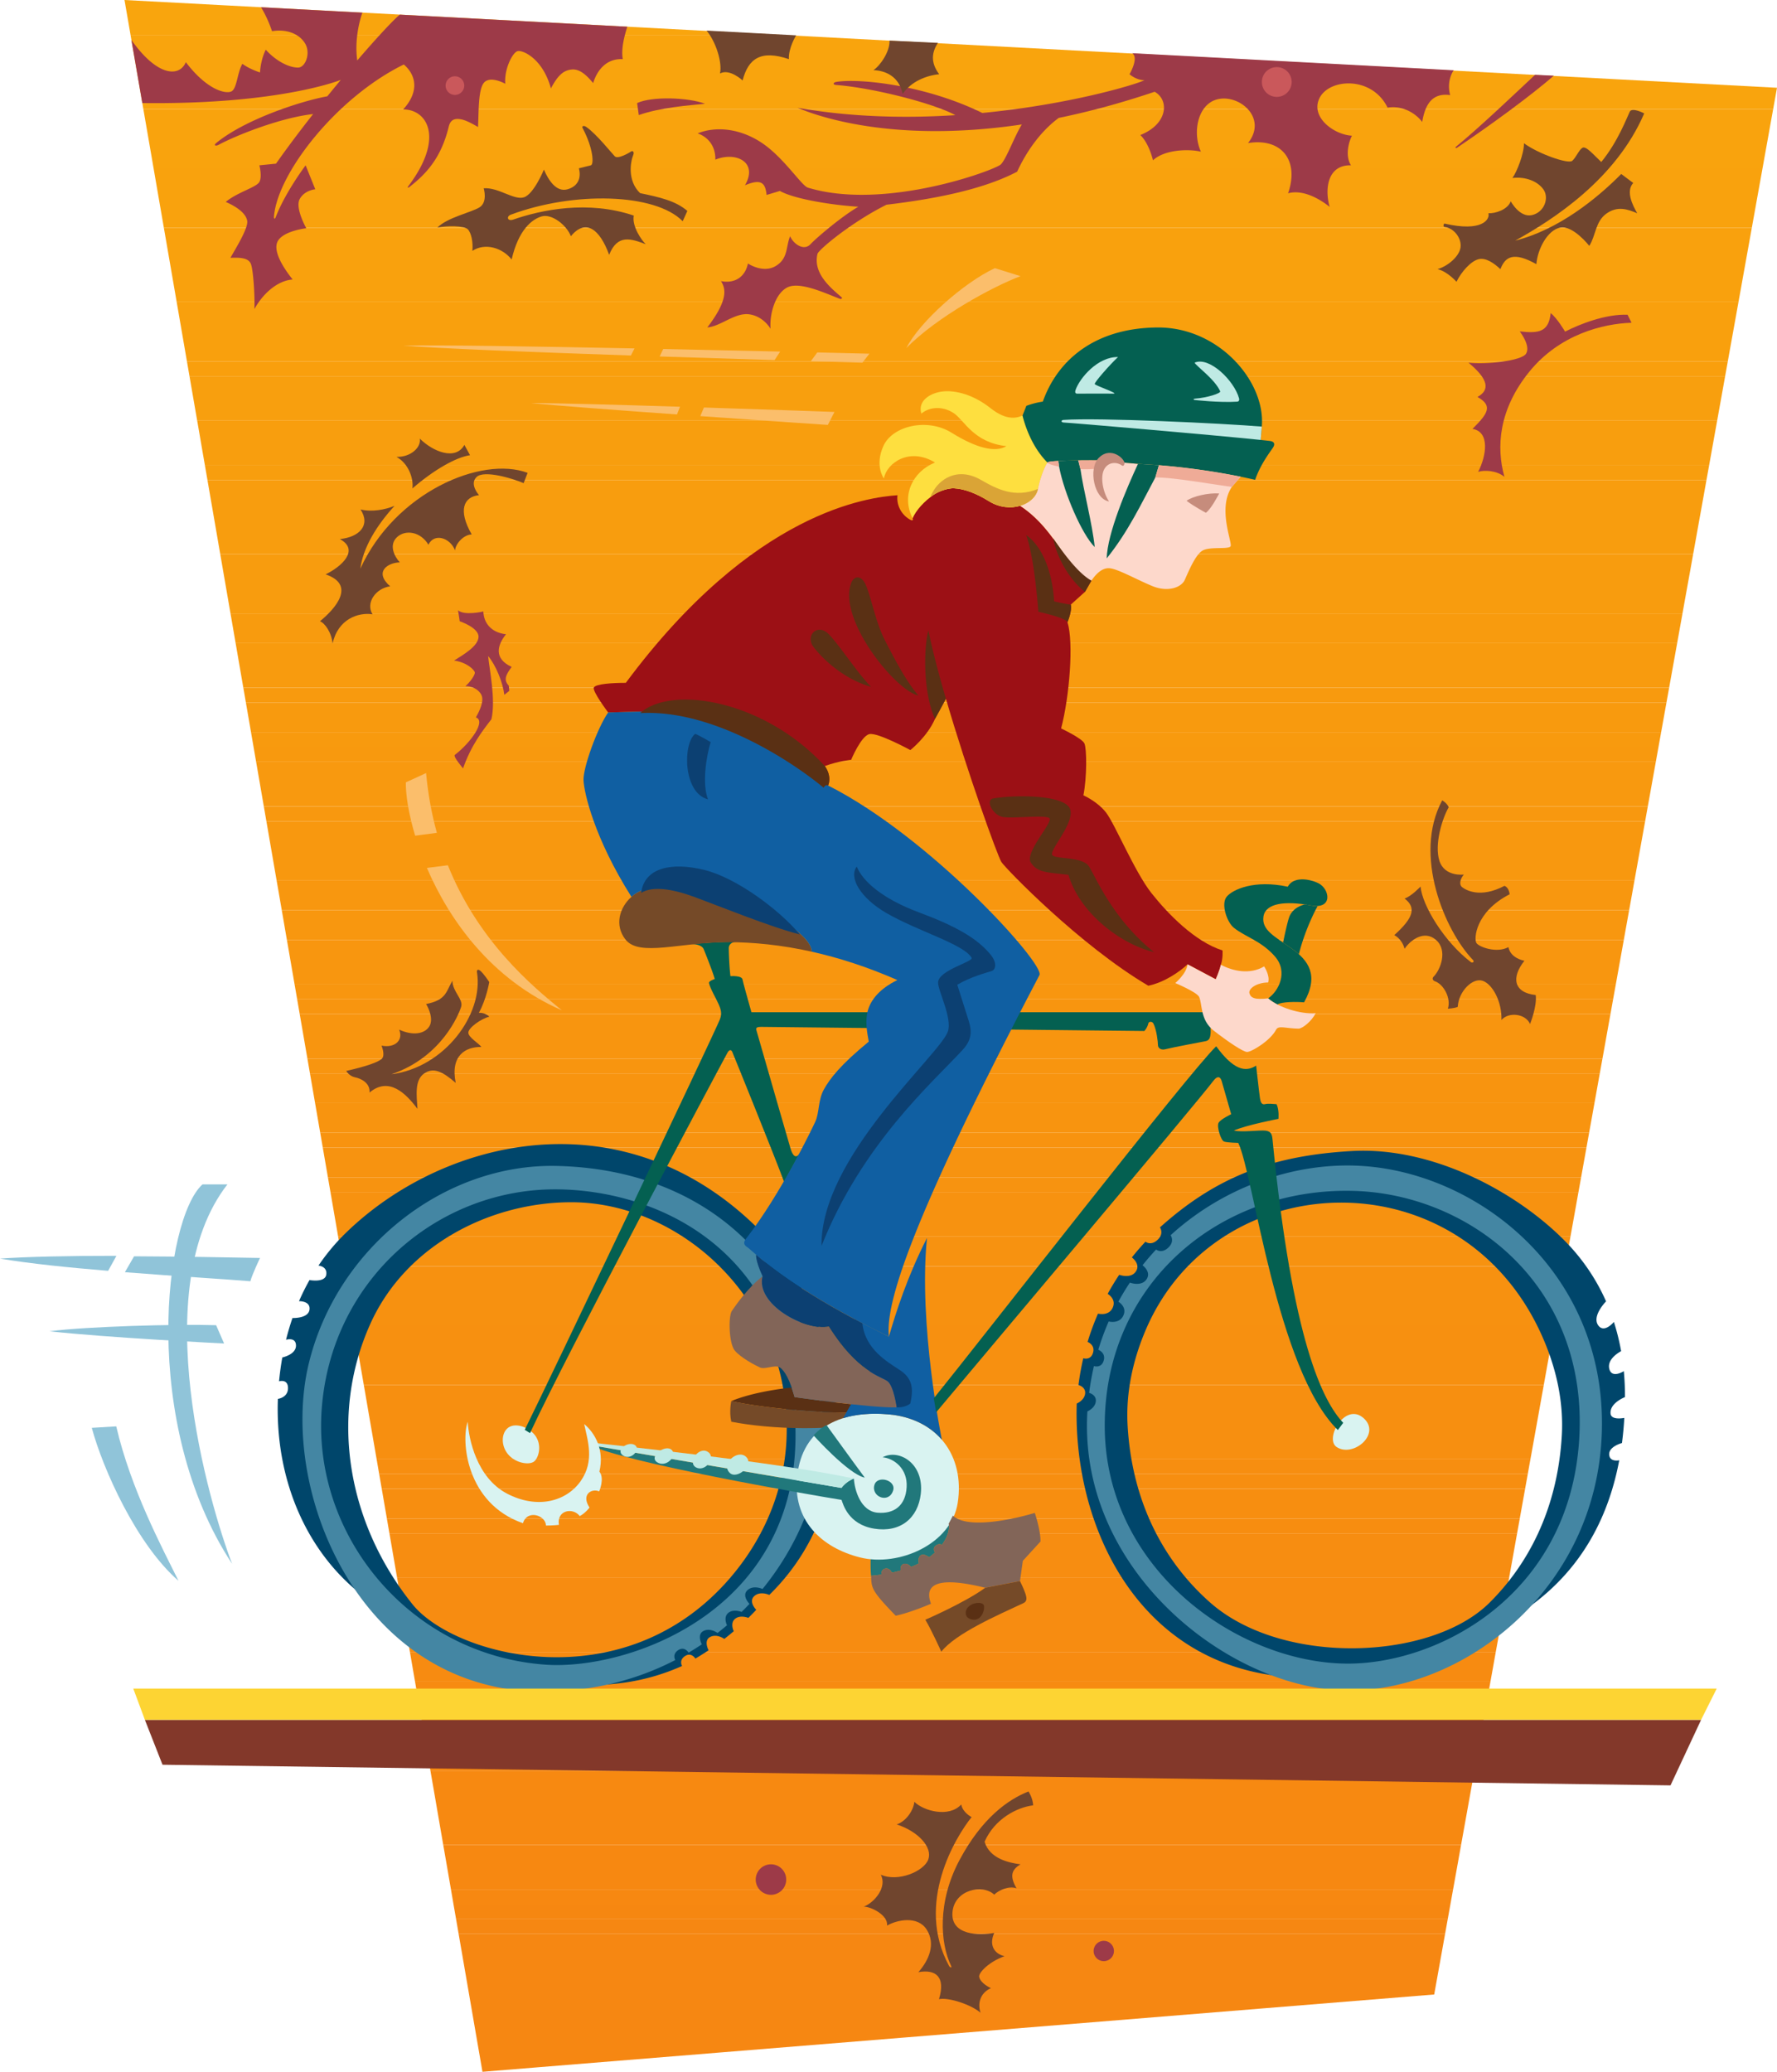 <svg xmlns="http://www.w3.org/2000/svg" width="371.086" height="432.645"><path fill="#f9a50d" d="m26 0 .191 1.098h20.485zm20.676 1.098H26.19l.536 3.097H105L46.676 1.098M105 4.195H26.727l.535 3.102h136.062L105 4.195"/><path fill="#f9a40d" d="M163.324 7.297H27.262l.535 3.098h193.851l-58.324-3.098m58.324 3.098H27.797l.535 3.097h251.64l-58.324-3.097M28.332 13.492l.535 3.098h309.43l-58.324-3.098H28.332m1.07 6.196h341.442l.242-1.36-32.79-1.738H28.868l.535 3.097m.535 3.098h340.347l.559-3.097H29.402l.535 3.097"/><path fill="#f9a30d" d="M30.473 25.883h339.254l.558-3.098H29.937l.536 3.098m.535 3.097h338.164l.555-3.097H30.473l.535 3.097m.535 3.098h337.07l.559-3.098H31.008l.535 3.098m.535 3.102h335.98l.555-3.102H31.543l.535 3.102"/><path fill="#f9a20d" d="M32.613 38.277H367.5l.559-3.097H32.079l.534 3.097m.535 3.098h333.793l.559-3.098H32.613l.535 3.098m.536 3.098h332.703l.554-3.098H33.148l.536 3.098m.535 3.097h331.61l.558-3.097H33.684l.535 3.097"/><path fill="#f9a10d" d="M34.754 50.668h330.52l.554-3.098H34.218l.536 3.098m.536 3.098h329.425l.558-3.098H34.753l.536 3.098m.535 3.097h328.332l.559-3.097H35.289l.535 3.097m.536 3.097h327.242l.554-3.097H35.824l.535 3.098m.536 3.102h326.148l.559-3.102H36.359l.536 3.102"/><path fill="#f9a00d" d="M37.43 66.16h325.058l.555-3.097H36.895l.535 3.097m.535 3.098H361.93l.558-3.098H37.43l.535 3.098m.535 3.097h322.871l.559-3.097H37.965l.535 3.097m.535 3.098h321.781l.555-3.098H38.5l.535 3.098"/><path fill="#f99f0d" d="M39.57 78.55h320.688l.558-3.097H39.036l.534 3.098"/><path fill="#f89f0e" d="M40.105 81.648h319.598l.555-3.097H39.57l.535 3.097m.535 3.098h318.505l.558-3.098H40.105l.536 3.098m.539 3.102h317.41l.555-3.102H40.64l.539 3.102"/><path fill="#f89e0e" d="M41.715 90.945H358.03l.559-3.097H41.18l.535 3.097m.531 3.098h315.227l.558-3.098H41.715l.531 3.098m.539 3.097h314.133l.555-3.097H42.246l.54 3.098m.534 3.097h313.04l.558-3.097H42.785l.535 3.097"/><path fill="#f89d0e" d="M43.855 103.336h311.95l.554-3.098H43.32l.535 3.098m.535 3.098h310.856l.559-3.098H43.855l.536 3.098m.535 3.097h309.761l.56-3.097H44.39l.535 3.097m.535 3.102h308.673l.555-3.102H44.925l.535 3.102m.536 3.097h307.578l.559-3.097H45.46l.535 3.097"/><path fill="#f89c0e" d="M46.531 118.828H353.02l.554-3.098H45.996l.535 3.098m.535 3.098h305.395l.559-3.098H46.53l.535 3.098m.537 3.097h304.3l.559-3.097H47.066l.536 3.097m.535 3.098h303.21l.555-3.098h-304.3l.535 3.098"/><path fill="#f89b0e" d="M48.672 131.219h302.117l.559-3.098H48.137l.535 3.098m.535 3.097h301.027l.555-3.097H48.672l.535 3.097"/><path fill="#f89b0e" d="M49.742 137.414h299.934l.558-3.098H49.207l.535 3.098m.535 3.102h298.84l.559-3.102H49.742l.535 3.102m.536 3.097h297.75l.554-3.097H50.277l.535 3.097"/><path fill="#f89a0e" d="M51.348 146.71h296.656l.558-3.097H50.813l.536 3.098"/><path fill="#f89a0e" d="M51.883 149.809h295.566l.555-3.098H51.348l.535 3.098m.535 3.097h294.473l.558-3.097H51.883l.535 3.097"/><path fill="#f89a0e" d="M52.953 156.004h293.383l.555-3.098H52.418l.535 3.098"/><path fill="#f8990e" d="M53.488 159.102h292.29l.558-3.098H52.953l.535 3.098"/><path fill="#f8990f" d="M54.023 162.2H345.22l.558-3.098H53.488l.535 3.097m.536 3.101h290.105l.555-3.1H54.023l.536 3.1m.535 3.098h289.011l.56-3.097H54.558l.535 3.097"/><path fill="#f8980f" d="M55.629 171.496H343.55l.554-3.098H55.094l.535 3.098"/><path fill="#f8980f" d="M56.164 174.594h286.828l.559-3.098H55.629l.535 3.098m.536 3.097h285.734l.558-3.097H56.164l.535 3.097m.535 3.099H341.88l.555-3.099H56.699l.535 3.098"/><path fill="#f8980f" d="M57.77 183.887h283.55l.559-3.098H57.234l.536 3.098"/><path fill="#f8970f" d="M58.309 186.984h282.457l.554-3.097H57.77l.539 3.097m.535 3.102h281.363l.559-3.102H58.309l.535 3.102"/><path fill="#f8970f" d="M59.379 193.184h280.27l.558-3.098H58.844l.535 3.098m.535 3.097h279.18l.554-3.097H59.378l.536 3.097"/><path fill="#f8960f" d="M60.45 199.379h278.085l.559-3.098H59.914l.535 3.098m.535 3.098H337.98l.555-3.098H60.45l.535 3.098m.535 3.097h275.902l.558-3.097H60.984l.536 3.097"/><path fill="#f8960f" d="M62.055 208.672h274.808l.559-3.098H61.52l.535 3.098"/><path fill="#f8950f" d="M62.59 211.77h273.719l.554-3.098H62.055l.535 3.098"/><path fill="#f8950f" d="M63.125 214.867H335.75l.559-3.097H62.589l.536 3.097m.535 3.102h271.535l.555-3.102H63.125l.535 3.102m.535 3.097h270.442l.558-3.097H63.66l.535 3.097"/><path fill="#f8950f" d="M64.73 224.164h269.348l.559-3.098H64.195l.535 3.098"/><path fill="#f8940f" d="M65.266 227.262h268.257l.555-3.098H64.73l.536 3.098m.534 3.098h267.165l.558-3.098H65.266l.535 3.097"/><path fill="#f8940f" d="M66.336 233.457H332.41l.555-3.098H65.8l.535 3.098m.536 3.098h264.98l.56-3.098H66.335l.535 3.098"/><path fill="#f8930f" d="M67.406 239.652h263.89l.556-3.097H66.872l.534 3.097"/><path fill="#f79310" d="M67.941 242.754h262.797l.559-3.102H67.407l.534 3.102m.536 3.098H330.18l.558-3.098H67.941l.536 3.098"/><path fill="#f79310" d="M69.012 248.95h260.61l.558-3.098H68.477l.535 3.097"/><path fill="#f79210" d="M69.547 252.047h259.52l.554-3.098H69.011l.536 3.098m.535 3.098h258.43l.554-3.098H69.546l.536 3.098m.535 3.097h257.336l.559-3.097H70.082l.535 3.097"/><path fill="#f79210" d="M71.152 261.34h256.243l.558-3.098H70.617l.535 3.098m.536 3.098H326.84l.555-3.098H71.152l.535 3.098"/><path fill="#f79110" d="M72.223 267.535H326.28l.559-3.098H71.688l.535 3.098m.535 3.102h252.969l.554-3.102H72.223l.535 3.102m.539 3.097h251.871l.559-3.097H72.757l.54 3.097m.531 3.098H324.61l.559-3.098H73.297l.531 3.098"/><path fill="#f79010" d="M74.363 279.93h249.692l.554-3.098H73.83l.534 3.098m.534 3.097h248.598l.559-3.097H74.363l.535 3.097m.54 3.098h247.5l.558-3.098H74.898l.54 3.098m.535 3.098h246.41l.555-3.098h-247.5l.535 3.098"/><path fill="#f78f10" d="M76.508 292.32h245.316l.559-3.097H75.973l.535 3.097m.532 3.102h244.23l.554-3.102H76.508l.531 3.102m.539 3.098h243.133l.559-3.098H77.04l.538 3.098m.535 3.097h242.043l.555-3.097H77.578l.535 3.097m.535 3.098h240.95l.558-3.098H78.113l.535 3.098"/><path fill="#f78e10" d="M79.184 307.813h239.855l.559-3.098H78.648l.536 3.098"/><path fill="#f78e10" d="M79.719 310.91h238.765l.555-3.098H79.184l.535 3.098"/><path fill="#f78e10" d="M80.254 314.008h237.672l.558-3.098H79.72l.535 3.098m.535 3.097h236.58l.555-3.097H80.254l.535 3.097"/><path fill="#f78d10" d="M81.324 320.203h235.488l.56-3.098H80.788l.535 3.098"/><path fill="#f78d11" d="M81.86 323.305h234.394l.558-3.102H81.325l.535 3.102m.535 3.097h233.304l.555-3.097H81.859l.536 3.097m.535 3.098h232.21l.56-3.098H82.394l.535 3.098"/><path fill="#f78c11" d="M83.465 332.598h231.12l.556-3.098H82.93l.535 3.098m.535 3.097h230.027l.559-3.097H83.465l.535 3.097m.535 3.098H313.47l.558-3.098H84l.535 3.098m.535 3.097h227.844l.555-3.097H84.535l.535 3.098m.535 3.097h226.75l.56-3.097H85.07l.535 3.097"/><path fill="#f78b11" d="M86.14 348.09H311.8l.555-3.102H85.605l.536 3.102m.535 3.098h224.566l.559-3.098H86.14l.535 3.098"/><path fill="#f78b11" d="M87.21 354.285h223.478l.554-3.098H86.676l.535 3.098"/><path fill="#f78b11" d="M87.746 357.383H310.13l.558-3.098H87.212l.535 3.098"/><path fill="#f78a11" d="M88.281 360.48h221.29l.558-3.097H87.746l.535 3.097"/><path fill="#f78a11" d="M88.816 363.578h220.2l.554-3.098H88.281l.535 3.098m.536 3.098h219.105l.559-3.098h-220.2l.536 3.098m.535 3.097h218.011l.559-3.097H89.352l.535 3.097"/><path fill="#f78911" d="M90.422 372.871h216.922l.554-3.098H89.887l.535 3.098m.538 3.102h215.825l.559-3.102H90.422l.539 3.102m.531 3.097H306.23l.555-3.097H90.961l.531 3.097m.535 3.098h213.645l.558-3.098H91.492l.535 3.098m.536 3.098h212.55l.559-3.098H92.027l.535 3.098"/><path fill="#f78811" d="M93.102 388.363h211.457l.554-3.097H92.563l.539 3.097m.535 3.097h210.367l.555-3.097H93.102l.535 3.098m.535 3.102h209.273l.559-3.102H93.637l.535 3.101"/><path fill="#f78811" d="M94.703 397.66h208.184l.558-3.098H94.172l.531 3.098"/><path fill="#f68711" d="M95.242 400.758h207.086l.559-3.098H94.703l.54 3.098"/><path fill="#f68712" d="M95.777 403.855h205.996l.555-3.097H95.242l.535 3.097"/><path fill="#f68712" d="M96.313 406.953h204.902l.558-3.098H95.777l.535 3.098m.536 3.097H300.66l.555-3.097H96.313l.535 3.098m.535 3.097h202.719l.558-3.097H96.848l.535 3.097m.535 3.098h201.629l.555-3.098H97.382l.536 3.098m.535 3.098h166.012L299.5 416.5l.047-.254H97.918l.535 3.098m.535 3.101H226.32l38.145-3.101H98.453l.535 3.101m.535 3.098h88.657l38.14-3.098H98.988l.535 3.098m.536 3.097h49.976l38.145-3.097H99.523l.536 3.098m.535 3.097h11.297l38.144-3.097H100.06l.535 3.097m.155.907 11.14-.907h-11.296zm0 0"/><path fill="#00466b" d="M119.297 251.059c-16.848 0-34.524 8.894-41.95 25.37-8.632 19.145-4.878 41.598 8.813 58.61 8.668 10.766 43.75 20.266 66.027-5.203 7.247-8.29 12.102-19.11 12.102-31.371 0-27.922-22.812-47.406-44.992-47.406l.195-12.094c13.27.57 26.856 5.773 38.758 17.535 17.16 16.96 25.219 54.25 2.398 76.563 0 0-1.902-.903-3.152.261-1.25 1.168.43 2.848.43 2.848a60.741 60.741 0 0 1-1.649 1.683s-1.71-.703-2.793.215c-1.082.914-.254 2.57-.254 2.57a57.285 57.285 0 0 1-1.98 1.61s-1.543-1.152-2.96-.402c-1.419.75-.317 2.773-.317 2.773a56.563 56.563 0 0 1-2.758 1.734s-.824-1.386-2.152-.535c-1.352.871-.633 2.082-.633 2.082-20.153 9.035-43.98 1.926-65.817-14.054-12.328-9.024-19.203-24.485-18.586-41.723 0 0 2.114-.254 2.114-2.254s-1.871-1.414-1.871-1.414a63.7 63.7 0 0 1 .683-4.984s2.856-.598 2.856-2.473-2.075-1.223-2.075-1.223a52.858 52.858 0 0 1 1.344-4.543s3.3.141 3.55-1.734-2.19-1.777-2.19-1.777c.664-1.528 1.398-3 2.195-4.414 0 0 3.25.613 3.5-1.137s-1.63-1.879-1.63-1.879a43.431 43.431 0 0 1 5.712-6.828c11.82-11.496 29.254-19.27 47.277-18.5l-.195 12.094m163.207.141c-17.649-.923-35.527 8.288-43.3 26.648-2.684 6.34-4.122 13.086-3.724 19.902.973 16.758 8.176 28.906 17.227 36.895 15.063 13.293 46.113 12.164 58.328.058 8.035-7.965 14.211-19.484 15.11-34.91.406-7.012-1.125-13.95-3.961-20.445-7.922-18.172-23.707-27.313-39.68-28.149l-.192-10.832c16.883-.953 34.528 8.602 44.606 18.903a42.102 42.102 0 0 1 8.473 12.488s-3.141 3.16-1.559 5.113c1.262 1.559 3.191-.82 3.191-.82a47.013 47.013 0 0 1 1.512 6.11s-2.98 1.487-2.48 3.652c.5 2.167 3.043.519 3.043.519a55.62 55.62 0 0 1 .238 5.418s-3.254 1.25-3 3.473c.164 1.445 2.863.867 2.863.867a70.914 70.914 0 0 1-.488 5.25s-2.75.723-2.668 2.39c.082 1.665 2.098 1.215 2.098 1.215-3.27 17.39-13.02 28.715-26.895 35.383-61.285 29.438-87.516-11.879-86.394-47.23 0 0 1.585-.649 1.753-2.067.165-1.418-1.39-1.8-1.39-1.8a55.496 55.496 0 0 1 1-5.594s1.535.527 2.035-1.137c.5-1.668-1.129-2.27-1.129-2.27a53.365 53.365 0 0 1 2.172-5.91s2.23.594 3.066-1.238c.832-1.832-1.047-2.887-1.047-2.887a52.192 52.192 0 0 1 2.41-3.988s2.383.906 3.465-.676c1.083-1.582-.828-2.945-.828-2.945a53.308 53.308 0 0 1 2.844-3.29s1.121.942 2.535-.39c1.418-1.336.489-2.593.489-2.593 12.054-10.833 23.851-15.028 40.085-15.946l.192 10.832"/><path fill="#4486a3" d="M141.016 346.66c-7.637 3.961-16.536 6.395-26.516 6.59l-.5-5.621c17.488 1.207 54.809-11.629 51.977-52.297-2.461-35.336-29.477-46.73-49.477-46.965-24.64-.293-47.031 18.38-49.281 45.38-2.25 27 18.55 51.929 46.781 53.882l.5 5.621c-39.004.766-56.5-41.75-50.02-68.504 5.868-24.223 28.27-41.797 51.77-41.27 29.242.653 51.035 18.325 55.23 48.868 1.79 13.027-2.69 27.761-12.246 39.476 0 0-1.902-.902-3.152.262-1.25 1.168.43 2.848.43 2.848a66.747 66.747 0 0 1-1.649 1.683s-1.707-.703-2.793.215c-1.082.914-.254 2.57-.254 2.57a57.306 57.306 0 0 1-1.98 1.61s-1.543-1.153-2.957-.403c-1.418.75-.32 2.774-.32 2.774a56.565 56.565 0 0 1-2.758 1.734s-.824-1.386-2.153-.535c-1.351.871-.632 2.082-.632 2.082m86.062-51.926c-2 33 29.172 57.516 53.422 58.266l.75-5.594c-22.75-.156-50.52-19.648-50.55-49.656-.032-29.75 24.05-49.863 52.05-49.059 24.254.7 49.25 19.809 47 52.309s-29.75 46.531-48.5 46.406L280.5 353c24.25.75 53.008-20.5 54.008-54s-26.258-54.5-51.008-55.57c-13.688-.594-28.168 4.593-39.047 14.52 0 0 .934 1.257-.484 2.59-1.418 1.335-2.54.394-2.54.394a53.428 53.428 0 0 0-2.84 3.289s1.911 1.359.829 2.945c-1.086 1.582-3.469.676-3.469.676a50.85 50.85 0 0 0-2.406 3.984s1.879 1.059 1.043 2.89c-.832 1.833-3.063 1.235-3.063 1.235a53.43 53.43 0 0 0-2.171 5.914s1.628.602 1.128 2.27c-.5 1.664-2.039 1.136-2.039 1.136a57.566 57.566 0 0 0-1 5.594s1.559.383 1.391 1.801c-.164 1.414-1.754 2.066-1.754 2.066"/><path fill="#9d3a48" d="m303.578 14.672-67.129-3.567c1.426 1.02-.574 4.395-.574 4.395s1.375 1.25 3.125 1.25c-2.047.984-15.809 5.094-33.867 6.84-12.031-5.906-25.801-7.258-30.492-6.485-.637.11-.836.579 0 .645 7.691.582 20.484 3.875 24.855 6.297-10.328.66-21.719.445-32.95-1.547 3.802 1.629 19.763 7.523 46.845 3.488-1.559 2.512-3.223 7.18-4.391 8.344-1.168 1.168-24.25 9.75-40.3 4.848-1.313-.403-4.942-6.149-9.442-9.23-4.5-3.087-9.649-3.68-13.563-2.098 2.305.816 3.766 2.824 3.684 5.492 4.289-1.762 9.02.515 6.184 5.351 3.437-1.445 4.269-.484 4.519 2.016l2.777-.836c3.223 1.793 11.422 3 16.391 3.293-3.332 1.914-8.578 6.328-9.996 7.828-1.414 1.5-3.586-.078-4.254-1.664-.918 2.168-.36 4.64-3.023 6.227-2.668 1.582-5.79-.532-5.79-.532-.519 2.555-2.46 4.266-5.628 3.684 1.191 1.789 1.234 4.324-2.848 9.66 2.789-.203 5.766-3.148 8.766-2.73 3 .418 4.441 3.027 4.441 3.027-.25-2.918.89-7.305 3.473-8.637 2.582-1.336 7.906 1.192 10.98 2.364.277.101.652-.09.348-.348-2.406-2.047-5.969-5.047-5.004-9.035.203-.844 7.035-6.575 14.41-10.262 9.125-1.082 19.875-2.988 27.29-6.906 1.835-4.012 4.78-8.352 8.683-11.223 6.18-1.266 12.855-3.043 20.023-5.457 3.047 1.668 2.844 6.703-2.988 9.035 1.867 1.801 2.64 5.281 2.64 5.281 2.352-2.23 7.383-2.43 10.008-1.804-1.781-3.926-.703-9.633 3.145-10.852 4.574-1.449 10.949 3.676 6.699 9.051 7-1.125 10.738 3.613 8.363 10.488 3.137-.863 6.688 1.223 8.688 2.848-1.051-3.586-.551-8.813 4.449-8.688-1.375-2.148-.293-5.308.207-6.183-3.832-.215-8.844-3.973-6.719-7.973 2.125-4 10.903-4.515 14.153 2.11 3.734-.602 6.48 1.886 7.23 3.011.629-3.863 2.215-6.129 5.84-5.629-.836-3.109.742-5.187.742-5.187M131.004 5.578 83.496 3.055c-1.277 1.03-4.683 4.672-8.894 9.566-.727-5.246 1.074-9.98 1.074-9.98L54.508 1.516s1.297 2 2.297 5C60 6 62.575 7.133 63.742 9.133c1.168 2 .04 4.972-1.492 4.98-2 .012-4.75-1.488-6.75-3.738-1.125 2.25-1.2 4.758-1.2 4.758s-2.183-.684-3.683-1.809C49.5 15.25 49.5 18.625 48.25 19.125s-5.07-.395-9.445-6.145c-1.305 3.145-5.922 3.082-11.364-4.636L29.72 21.52c28.781.355 41.449-4.84 41.449-4.84a423.118 423.118 0 0 0-2.816 3.43C62.75 21.124 51 25 45.102 29.91c-.54.453-.047.653.543.336 3.683-1.988 12.937-5.664 19.746-6.43-2.696 3.426-5.364 6.965-7.754 10.36l-3.473.347s.625 2.352 0 3.477-4.644 2.168-7.02 4.168c2.481 1.082 4.231 2.457 4.481 3.957s-2.383 5.719-3.508 7.719c2.133-.094 3.778.023 4.278 1.273.5 1.25.851 6.805.726 9.43 1.754-3.172 4.742-5.934 7.992-6.184-1.988-2.488-4.363-6.203-2.988-8.203 1.375-2 5.836-2.5 5.836-2.5s-2.379-4.203-1.379-6.078 3.258-2.055 3.258-2.055l-2.016-5.004s-4.242 5.61-6.242 10.809c-.207.543-.41.367-.363-.18.781-9.07 13.113-24.82 27.105-31.687 2.758 2.367 3.113 5.883-.137 9.383 4.981-.016 8.715 5.886 1.114 15.984-.356.473-.016.383.207.207C89 36.312 92.125 33 93.71 26.45c.387-1.605 1.414-1.762 2.664-1.512 1.25.25 3.137 1.407 3.45 1.594.175-3.406 0-8.27 1.437-9.457 1.437-1.187 4.261.422 4.261.422-.273-2.996 1.477-6.496 2.54-6.808 1.062-.313 5.292 1.53 6.984 7.78 1.516-2.905 2.758-3.835 4.445-3.96 1.688-.125 3.192 1.414 4.38 2.847.815-2.73 2.812-5.19 6.187-5.003-.372-2.04.257-4.633.945-6.774"/><path fill="#70452e" d="m166.254 7.379-18.7-.988c2 2.414 3.298 6.703 2.798 8.953 2.023-1.094 4.726 1.457 4.726 1.457 1.172-4.551 3.785-6.45 9.66-4.45-.113-2.351 1.516-4.972 1.516-4.972m29.613 1.574-10.117-.469c.125 2.266-1.984 5.29-3.36 6.164 2.61.102 5.36 1.352 6.11 4.977 1.75-2.625 5-3.875 7.625-4.125-1.875-2.5-1.516-4.648-.258-6.547"/><path fill="#9d3a48" d="m320.563 15.625 3.914.18c-4.664 4.062-12.918 10.133-20.235 15.062-.234.156-.418-.047-.18-.242 4.688-3.813 12.563-11.313 16.5-15"/><path fill="#70452e" d="M343.355 23.684s-2.523-1.352-3.023-.352-2.441 6.246-5.941 10.496c-1.59-1.484-3.168-3.387-3.918-2.969-.75.418-1.305 1.973-2.141 2.723-.832.75-7.164-1.5-10.082-3.664 0 2.25-1.5 6-2.418 7.25 2.75-.336 5.356.71 6.523 2.46 1.165 1.75.145 4.704-2.437 5.29-2.586.582-4.434-2.887-4.434-2.887-.652 1.801-3.324 2.582-4.656 2.5.34 1.301-1.328 3.969-9.172 2.157-.136-.032-.406.64 0 .695 2.094.285 3.594 2.449 3.344 4.285-.25 1.832-2.555 3.871-4.805 4.539 2.055.461 3.961 2.64 3.961 2.64 1.012-2.097 2.992-4.296 4.574-4.71 1.583-.418 3.348.902 4.598 2.07 1.004-2.625 2.758-3.707 7.508-1.043.246-3.164 2.34-7.144 5.004-7.644 2.668-.5 6.047 3.824 6.047 3.824 1.363-2.094 1.242-5.07 3.578-6.739 2.332-1.664 4.43-.906 6.43-.074-.977-1.699-2.418-4.574-.833-6.324l-2.503-1.875c-5.07 5.133-13.141 11.668-22.141 13.918 7.832-4.332 21-12.75 26.937-26.566"/><path fill="#9d3a48" d="m339.879 65.73.836 1.668c-5.965.184-15.05 2.43-21.383 10.262-6.336 7.836-6.918 15.668-5.168 21.918-1.582-1.328-4.156-1.46-5.488-1.043 1.742-3.367 2.484-8.383-1.184-8.969 3.258-3.234 4.293-4.836 1.043-6.671 2.547-1.395 2.457-3.575-1.875-7.157 3.672.43 11.106-.379 12.024-1.879.914-1.5-.82-3.988-1.32-4.656 4.054.465 6.046.098 6.46-3.82 1.344 1.035 3.008 3.867 3.008 3.867 3.086-1.582 8.512-3.707 13.047-3.52"/><path fill="#70452e" d="m143.54 44.047-.974 2.152c-5.734-5.867-22.734-6.281-35.898-1.367-.969.363-.723 1.453.523 1.02 5.809-2.02 15.579-4.082 25.16-.832-.433 2.23 1.669 5.226 2.5 5.976-3.038-1.129-5.894-2.191-7.644 2.223-1.957-5.387-4.91-7.64-7.992-3.89-.883-2.329-3.985-4.727-6.07-4.142-2.082.583-4.883 2.84-6.301 9.004-1.926-2.441-5.535-3.554-8.2-1.804.172-1.825-.222-3.77-.972-4.52-.75-.75-4.328-.762-6.328-.347 2.074-2.102 6.906-3.102 8.738-4.188 1.836-1.082.926-4.012.926-4.012 3.074-.238 6.316 2.551 8.402 1.883 2.082-.668 4.172-5.785 4.172-5.785.965 2.246 2.606 4.777 4.938 4.11 2.335-.669 2.863-2.544 2.363-4.38 0 0 1.836-.457 2.504-.625.664-.168.531-3.523-1.719-7.773-.25-.473.3-.563.75-.25 2.164 1.5 5.305 5.48 5.973 6.148.664.664 3.144-.828 3.336-.972.441-.344.746.113.523.656-.582 1.418-1.305 5.371 1.418 8 4.074.852 7.414 1.594 9.871 3.715m-61.152 61.59c-3.668 4.004-6.567 8.668-7.137 13.113 7.25-15.875 25.25-23.625 34.93-20.008l-.832 2.156c-2.266-.98-8.239-2.793-9.82-1.293-1.583 1.5.503 3.793.503 3.793-3.199.352-4.445 3.118-1.527 8.204-1.754.066-3.39 2-3.477 3.335-1.027-2.687-4.39-3.683-5.558-1.183-1.637-2.754-4.836-3.227-6.586-1.559s-.473 4.075.61 5.243c-2.575.062-5.434 2.003-2.016 5.003-2.977.391-5.184 3.422-3.684 5.84-2.961-.449-7.211.969-8.34 6.114-.203-2.313-1.64-4.32-2.64-4.657 3.355-2.738 7.515-7.633 1.18-9.797 3.175-1.523 7.237-5.035 2.987-7.367 4.02-.406 6.477-2.851 4.31-6.187 2.405.59 5.163.039 7.097-.75"/><path fill="#70452e" d="M86.125 102c.266-2.117-.828-5.219-3.328-6.594 2.953.094 5.2-1.988 4.863-3.82 2.758 2.746 7.48 4.652 9.317 1.32l1.18 2.153c-2.958.425-7.653 3.12-12.032 6.941"/><path fill="#9d3a48" d="M95.652 127.445c1.348 1.18 5.285.243 5.285.243.063 2.25 1.477 4.386 4.727 4.761-1.789 2.238-2.633 5.063 1.18 6.813-1.156 1.613-1.781 2.675-.594 3.925l.105 1.079-1.039.836c-.316-2.602-1.754-6.165-3.379-8.102.243 2.688 1.626 9.063.688 13.188-1.875 2.437-4.242 5.46-5.93 10.273-.82-1.024-2.074-2.547-1.695-2.836 3.25-2.5 6.563-7.063 4.375-7.813.813-1.437 1.77-3.46 1.145-4.71s-2.149-1.872-3.336-1.809c1.004-.856 2.035-2.356 1.972-2.856-.062-.5-1.586-2.12-4.336-2.496 1.918-1.207 5.047-3.004 5.11-4.941.062-1.938-3.926-3.262-3.926-3.262l-.352-2.293"/><path fill="#70452e" d="M99.61 203.07c-.083-.523.18-.738.624-.398.766.578 1.934 2.41 1.934 2.41s-.586 3.586-2.168 6.418c1.332-.082 2.188.809 2.188.809-1.77.441-4.387 2.336-4.387 3.336s2.219 2.238 2.719 2.988c-3.27-.051-6.52 1.754-5.352 7.504-2.668-2.305-4.621-3.364-6.621-1.946s-1.54 4.54-1.371 7.371c-2.344-3.144-5.926-6.828-10.008-3.41.164-1.984-1.77-2.93-3.02-3.18s-1.847-1.335-1.847-1.335c3.949-.887 6.699-1.805 7.449-2.555.75-.75-.082-2.727-.082-2.727 2.832.563 4.602-1.171 3.684-3.34 2.898 1.317 5.218.868 6.218-.55 1-1.418.078-3.715-.59-4.8 4.27-.833 4.16-2.614 5.493-4.864.027 2.281 2.312 3.879 1.832 5.433-.485 1.559-4.055 10.516-14.555 14.098 11.082-1.414 19.258-12.512 17.86-21.262m201.558-35.937s.953.512 1.367 1.43c-1.367 2.355-3.035 7.769-1.953 11.187 1.086 3.418 5.106 2.879 5.106 2.879-.688.789-1.098 2.058-.348 2.64.75.586 3.742 2.391 8.824-.277.586.176 1.004.926 1.086 1.758-7.168 3.668-7.508 9.363-6.922 10.195.582.836 4.254 2.168 6.668.836.336 1.637 1.754 2.516 3.34 2.852-2.754 3.449-2.305 6.656 2.363 7.156.301 2.379-1.183 6.047-1.183 6.047-.934-2.168-4.477-2.582-5.977-.832.129-3.754-1.805-7.43-3.89-8.18-2.083-.75-5.067 2.176-5.231 5.426-.602.32-2.066.39-2.066.39.73-2.222-.934-5.14-2.704-5.726-.402-.137-.66-.574-.289-.945 1.473-1.469 3.012-5.528.512-7.692-2.5-2.168-5.39.102-6.558 1.852-.563-2.129-2.153-2.852-2.153-2.852 4.008-3.609 4.653-5.726 2.153-7.644 1.437-.465 3.335-2.5 3.335-2.5.352 3.949 4.934 11.535 10.52 15.785.328.25.793-.074.422-.457-5.84-6.043-12.59-21.879-6.422-33.328m-86.391 206.972s.891 1.313.973 2.895c-3.418.418-8.063 2.848-10.145 7.598 1.063 3.57 5.09 4.394 7.504 4.726-1.859 1.094-2.332 2.422-.832 5.004-1.609-.578-3.742.406-4.656 1.32-2.453-2.316-8.394-1.003-8.726 3.747-.333 4.75 5.558 4.832 8.726 4.25-1.039 2.273-.262 4.28 2.152 4.863-3.105 1.074-5.464 3.402-5.296 4.32.164.918 1.367 1.852 2.449 2.352-2.258.988-2.82 3.226-2.156 5.144-1.852-1.656-6.606-3.27-8.688-2.851 1.418-4.641-.64-6.297-4.309-5.63 2.227-2.511 3.66-5.89 1.747-8.89-1.918-3-6.278-2.008-8.278-.84.258-2.195-3.367-3.96-4.867-3.96 2.207-.821 4.96-4.09 3.547-6.673 3.578 1.602 9.008-.671 9.926-3.171.918-2.5-2.008-5.825-6.59-7.325 1.992-.652 3.515-2.976 3.683-4.726 1.891 1.91 7.215 3.39 9.797.558.262 1.684 2.157 2.641 2.157 2.641-3.313 4.125-11.813 17.961-4.727 31.043.195.367.723.586.418-.047-2.234-4.633-2.89-13.262 1.777-22.012 4.664-8.75 10.11-12.648 14.414-14.336"/><path fill="#9d3a48" d="m133.395 24.027-.348-2.5c3.035-1.445 10.676-1.195 14.176.137-3.493.371-9.102.727-13.828 2.363"/><path fill="#ca585b" d="M266.625 20.234c1.719 0 3.11-1.39 3.11-3.109s-1.391-3.11-3.11-3.11a3.107 3.107 0 0 0-3.11 3.11 3.108 3.108 0 0 0 3.11 3.11M95 19.82a1.945 1.945 0 1 0 0-3.89 1.945 1.945 0 0 0 0 3.89"/><path fill="#fbbe6b" d="M132.504 72.758c-20.399-.41-41.024-.742-48.336-.59 7.23.602 27.52 1.39 47.586 2.07l.75-1.48m30.414.66c-7.098-.164-15.61-.356-24.414-.54l-.75 1.563c8.656.286 17.023.547 24 .758l1.164-1.781m6.414 2.008c6.61.195 10.766.312 10.766.312l1.46-1.879-10.89-.261-1.336 1.828m-22.336 9.672c14.367.465 27.266.925 27.266.925l-1.39 2.711s-12.59-.843-26.626-1.836l.75-1.8m-5.625 1.452c-12.684-.905-25.5-1.866-30.539-2.382 5.176 0 18.234.363 31.172.77l-.633 1.613M207.758 56l5.351 1.668c-5.859 2.207-17.46 8.512-23.836 15.012C192 67.25 201.27 59 207.758 56M89.148 181.238c4.692 10.942 13.504 23.336 28.192 29.746-6.356-5.168-17.453-14.449-23.813-30.296l-4.379.55m2.086-7.324c-1.066-3.828-1.847-7.98-2.254-12.48l-4.23 1.941c-.035 2.582.559 6.54 1.945 11.14l4.54-.6"/><path fill="#9d3a48" d="M230.5 409.54a2.12 2.12 0 1 0 .001-4.242 2.12 2.12 0 0 0-.001 4.241M161 395.684a3.184 3.184 0 1 0-.001-6.369 3.184 3.184 0 0 0 .001 6.369"/><path fill="#90c4d9" d="M47.488 247.336h-5.21c-7.946 7.164-13.11 49.832 6.187 79.23-4.797-12.566-17.965-57.398-.977-79.23"/><path fill="#90c4d9" d="M28 262.348c9.543.047 19.27.207 26.3.347 0 0-1.683 3.532-2.015 4.864-4.18-.364-15.117-1.024-26.203-1.891l1.918-3.32m-5.418 3.035c-8.332-.695-16.14-1.477-22.582-2.551 5.363-.394 14.66-.598 24.313-.582l-1.731 3.133m22.547 11.351 1.668 3.825S22.168 279.332 10.332 278c8-1 26.09-1.531 34.797-1.266m-20.852 21.129-5.109.305c2.332 8.664 9.437 24.441 18.105 31.941-3.402-6.879-9.941-19.109-12.996-32.246"/><path fill="#83382a" d="M30.254 359.14h324.984l-6.39 13.692-314.91-4.309-3.684-9.382"/><path fill="#fdd433" d="M30.254 359.14h324.984l3.262-6.523H27.832l2.422 6.524"/><path fill="#21787b" d="M198.094 318.215c.265.824-.028 2.555-1.403 4.406 0 0-.566-.433-1.316.192-.75.625-.113 1.382-.113 1.382a13.4 13.4 0 0 1-1.239 1.004s-1.086-.886-1.773-.386c-.688.5-.344 1.667-.344 1.667-.508.258-1.05.508-1.636.739 0 0-.782-.918-1.594-.606-.813.313-.586 1.352-.586 1.352-.586.168-1.2.32-1.844.46 0 0-.433-1.058-1.371-.87-.938.187-.809 1.261-.809 1.261-.687.102-1.41.188-2.16.25-.156-1.441-.156-4.316.094-5.316 5.574 1.52 11.863-1.379 16.094-5.535"/><path fill="#9c1015" d="M190.566 108.23c.684-1.668 2.504-3.656 4.426-4.925 1.29-.856 3.106-1.375 4.188-1.336 2.172.082 4.734 1.07 7.304 2.672 2.207 1.375 4.61 1.554 6.543.984 7.942 5.176 10 14.21 14.891 15.625l-1.336 2.332-2.977 2.684c.313 1.316-.687 3.652-.687 3.652 1.332 4.25.414 15.582-1.328 22.2 0 0 4.363 2.046 4.863 3.128.5 1.082.547 7.004-.207 10.844 0 0 2.875 1.238 4.711 3.57 1.832 2.336 5.996 12.426 9.496 16.844 3.5 4.418 9.129 10.164 14.844 11.973 0 0 .121 1.691-.348 2.988-.324 1.41-1.074 3.035-1.074 3.035L248 201.375c-1.625 1.5-4.75 3.75-8.2 4.469-14.25-8.375-29.8-24.469-30.683-25.836-.797-1.238-7.117-18.77-11.586-34.102l-2.281 4.219c-1.625 3.75-5.145 6.512-5.145 6.512s-6.796-3.711-8.546-3.336c-1.75.375-3.82 5.37-3.82 5.37s-2.489.204-5.497 1.302c1.59 2.277.684 4.058.684 4.058-24.32-17.469-31.676-15.531-45.926-15.25 0 0-3.363-4.46-2.988-5.21s3.863-.977 6.672-.973c26.691-35.973 50.816-38.766 56.734-39.18-.25 2 .75 4 2.559 5.059.558.328.8.175.59-.247"/><path fill="#fedf3f" d="M218.738 96.59c-3.07-3.09-4.57-7.258-5.207-9.813-1 .414-3.12 1.274-6.703-1.558-3.586-2.836-7.27-3.735-9.851-3.485-2.586.25-5.41 1.887-4.579 4.637 1.852-1.539 4.684-1.539 6.852-.039s4.082 6.086 10.918 6.836c-2.336 1.414-6.356.371-11.438-2.797-5.082-3.168-12.312-1.453-14.23 2.711-1.918 4.168.082 6.836.082 6.836.586-3.25 5.336-6.586 10.668-3.336-4.668 1.918-7.082 6.836-4.684 11.648.684-1.668 2.504-3.656 4.426-4.925 1.29-.856 3.106-1.375 4.188-1.336 2.172.082 4.734 1.07 7.304 2.672 2.207 1.375 4.61 1.554 6.543.984 1.934-.57 3.395-1.89 3.723-3.52.328-1.625 1.062-4.097 1.988-5.515"/><path fill="#fdd8cb" d="M218.738 96.59c-.925 1.418-1.66 3.89-1.988 5.515-.328 1.63-1.79 2.95-3.723 3.52 7.942 5.176 10 14.21 14.891 15.625 1.195-1.746 2.465-2.715 3.832-2.582 1.75.164 5.883 2.496 8.965 3.746s5.953.336 6.703-1.332c.75-1.664 2.164-5.164 3.664-6.082 1.5-.918 5.383-.23 5.883-.898.5-.665-2.797-7.852.285-12.434l1.828-2.121a146.007 146.007 0 0 0-21.433-2.68l-8.395-.742s-1.898-.012-4.082.012c-1.414.02-2.95.05-4.164.117-1.309.066-2.246.176-2.266.336"/><path fill="#046051" d="M229.25 96.125s-1.898-.012-4.082.012c-1.414.02-2.95.05-4.164.117-1.309.066-2.246.176-2.266.336-3.07-3.09-4.57-7.258-5.207-9.813l.801-2.027c.668-.25 1.918-.668 3.434-.879 3.168-8.918 11.132-15.402 23.964-15.484 12.833-.086 22.602 11.363 21.766 20.695l-.238 2.79c.765.081 1.41.151 1.91.21.926.113 1.14.621.695 1.344-.445.719-2.613 3.406-3.754 6.777-.972-.226-1.984-.445-3.03-.656a146.007 146.007 0 0 0-21.434-2.68l-8.395-.742"/><path fill="#5a3014" d="M187.258 293.902c-5.246.149-21.328-2.152-21.328-2.152a12.624 12.624 0 0 0-.7-1.977s-7.265.641-12.515 2.805c5.617 1.34 26.367 3.84 34.543 1.324"/><path fill="#754a28" d="M187.258 293.902c-8.176 2.516-28.926.016-34.543-1.324 0 0-.5 2.145 0 4.313 7.785 1.527 21.703 2.277 33.117-.641l1.426-2.348"/><path fill="#d9f3f1" d="M185.332 295.332c10.336.836 16.195 8.582 14.668 18.5-1.332 8.668-12.371 13.406-20.371 11.406-8-2-14.297-7.738-13.129-17.238 1.168-9.5 8.5-13.5 18.832-12.668"/><path fill="#105fa2" d="M178.5 275.5s2.191 5.738 4.762 7.828c.07.172-7.211 12.828-7.211 12.828 2.676-.836 5.808-1.101 9.281-.824 4.887.395 8.773 2.336 11.352 5.32 0 0-4.938-24.129-3.102-42.129-4.082 7.977-6.5 15.559-7.957 20.602L178.5 275.5"/><path fill="#826558" d="M187.258 293.902s-.59-4.484-1.926-5.484c-1.332-1-6.336-1.906-12.254-11.406-4.996.988-15.328-4.68-13.832-10.496-3.058 2.363-5.664 6.152-6.414 7.234-.75 1.082-.644 6.777.606 8.277 1.25 1.5 4.171 3.035 5.253 3.535 1.082.5 3.168-.667 4.168 0 1 .665 2.153 2.688 3.07 6.188 0 0 16.083 2.3 21.329 2.152"/><path fill="#d9f3f1" d="M105.832 298.395c1.52-1.567 4.606-.395 5.914 1.359 1.48 1.98.77 4.594-.168 5.406-.937.813-3.64.465-5.265-1.223-1.625-1.687-1.711-4.273-.481-5.542"/><path fill="#21787b" d="M169.883 299.738s1.336-1.465 2.71-2.152c0 0 5.993 8.293 7.993 10.98-3.399-.691-10.703-8.828-10.703-8.828m-46.695 2.012s42.433 7.27 52.53 8.969c0 0 .845-1.281 2.595-1.969.148 2.566 1.496 6.84 4.933 7.137 3.442.3 5.86-1.446 6.086-5.324.23-3.875-2.625-6.024-5.02-6.25 3.375-1.813 8.688 1.25 7.973 7.628-.574 5.098-4.281 8.157-9.719 7.282-5.437-.875-6.515-5.133-6.828-6.008-7.316-1.176-45.32-7.797-52.55-11.465"/><path fill="#21787b" d="M182.602 310.094c.617-2.11 4.644-.996 3.894 1.215-.933 2.753-4.621 1.253-3.894-1.215"/><path fill="#826558" d="M205.742 331.57c-12.75-3.168-12.16 1.012-11.328 3.336 0 0-4.246 1.844-7.367 2.5-5.082-5.25-5.047-5.738-5.14-8.34.75-.062 1.472-.148 2.16-.25 0 0-.13-1.074.808-1.261.938-.188 1.371.87 1.371.87.645-.14 1.258-.292 1.844-.46 0 0-.227-1.04.586-1.352.812-.312 1.594.606 1.594.606a18.48 18.48 0 0 0 1.636-.739s-.344-1.167.344-1.667 1.773.386 1.773.386a13.4 13.4 0 0 0 1.239-1.004s-.637-.757.113-1.382c.75-.625 1.316-.192 1.316-.192 1.375-1.851 1.668-3.582 1.403-4.406L199 316.5c2.832 2.75 11.832 1 17.098-.566 0 0 1.234 3.648 1.183 5.976l-3.683 4.031-.598 4.227-7.258 1.402"/><path fill="#754a28" d="M213 330.168s.738 1.46 1.113 2.559c.328.953.395 1.68-.379 2.039-5.316 2.484-14.152 6.316-17.164 10.148 0 0-2.07-4.582-3.336-6.672 0 0 8.266-3.574 12.508-6.672l7.258-1.402"/><path fill="#5a3014" d="M205.395 335.113c.39.598-.208 3.242-2.083 3.117-1.875-.125-1.917-1.66-1.253-2.492.941-1.176 2.921-1.258 3.336-.625"/><path fill="#d9f3f1" d="M279.102 302.156c-2.547-1.722 1.777-9.383 5.609-6.05 3.836 3.335-2.18 8.374-5.61 6.05"/><path fill="#046051" d="M266.746 209.758c-.754-.39-1.414-.82-1.926-1.274 2.18-1.484 4.254-5.5 1.422-8.75s-6.16-4.066-8.55-5.968c-1.5-1.192-2.774-5.016-1.524-6.516s5.75-3.582 12.75-2.082c1.164-2.168 4.453-1.68 6.395-.73 2.355 1.144 3.152 5.53-1.563 4.644-5.332-1-9.477-.5-9.902 2.313-.43 2.855 2.402 4.187 5.902 6.687s5.742 5.57 2.574 11.234c-1.574-.148-4.664-.136-5.578.442"/><path fill="#046051" d="M275.168 189.191a5.538 5.538 0 0 1-1.418-.109 44.373 44.373 0 0 0-1.254-.21s-2.578.46-3.328 2.796c-.504 1.559-1.223 5.168-1.223 5.168.57.387 1.176.797 1.805 1.246.531.379 1.031.77 1.488 1.184 1.43-5.684 3.93-10.075 3.93-10.075m-131.418 7.997c1.5-.188 2.875.25 3.188 1 .312.75 1.937 4.812 2.375 6.437l3.25-.563c-.25-1.812-.375-5.187-.375-6.062s.812-1.313 1.5-1.313c-2.188-.062-6.313.188-9.938.5"/><path fill="#046051" d="M252.625 211.379h-95.707c-1.047-3.711-1.785-6.395-1.852-6.817-.25-1.562-7.21-.289-7.007.723.222 1.121 1.507 3.246 2.02 4.442.51 1.191.718 1.957.25 3.152-1.161 2.953-36.145 76.45-40.747 85.703l1.098.691c7.597-16.39 39.468-76.218 41.238-79.441.32-.59.75-.75 1-.164.25.582 8.793 21.637 10.832 27.164 0 0 2.375-4.395 3.367-6.176-.914 1.582-1.617.594-2.035-.824-.27-.926-4.258-14.668-7.145-24.77-.125-.437.188-.625.938-.625s80.09.86 80.09.86.61-.598.847-1.61c.086-.37.778-.476 1.06.07.66 1.302.94 3.868.94 4.493 0 .625.657 1.07 1.454.875 2.046-.508 7.664-1.523 8.539-1.711.875-.187.941-.977 1.007-1.727.063-.75-.187-4.308-.187-4.308M195.5 294.918c7.582-9.086 54.375-64.543 57.918-69.254.738-.98 1.402-.95 1.7.09.843 2.926 1.987 6.918 1.987 6.918s-2.226 1.055-2.64 1.805c-.418.75.476 3.683 1.164 3.914.687.23 2.953.277 2.953.277 3.168 6.457 8.043 47.457 20.793 59.957l1.125-1.5c-4.25-4.5-10.625-17-14.758-59.125-.105-1.055-.25-1.723-1.437-1.887-1.188-.16-4.973.387-6.637-.03 2.664-1.165 9.305-2.438 9.305-2.438s.195-1.813-.391-3.063c-.93-.066-1.773-.168-2.441 0-.668.168-.918-.48-1.024-1.246-.25-1.773-.8-6.813-.8-6.813-2.235 1.477-4.758.887-8.34-4.03C248.437 223.75 204.562 280.21 195 292l.5 2.918"/><path fill="#754a28" d="M169.52 198.738c-6.34-1.414-12.215-1.988-17.52-1.988-10 0-18.5 3.125-21.383-.555-2.351-3-1.242-6.695 1.246-8.91 7.637-7.117 37.348 4.692 37.657 11.453"/><path fill="#105fa2" d="M172.926 164.031c-24.32-17.469-31.676-15.531-45.926-15.25-2.25 3.219-5.27 11.555-5.145 14.18s2.258 12.074 10.008 24.324c7.637-7.117 37.348 4.692 37.657 11.453 5.613 1.254 11.597 3.164 17.875 5.922-3.77 1.84-5.516 4.152-6.141 6.277s-.211 4.583.164 6.583c-5.918 4.855-8.113 7.726-9.363 9.976-1.25 2.25-.93 4.879-1.805 6.754-.875 1.875-7.25 15.125-14.398 24.348-.551.71-.727 1.277.273 1.902s7.875 8.125 29.5 18.625c-.625-6.125 2.797-20.914 31.445-75.508 1.18-2.242-22.695-28.742-44.144-39.586"/><path fill="#0c4072" d="M148.406 154.969s-2.488-1.469-3.238-1.719c-2.586 2-2.57 12.34 2.68 13.672-1.266-3.254-.371-8.902.558-11.953m-14.527 31.484c2.371-1.453 6.453-.871 11.203.879 4.75 1.75 15.836 6.25 21.95 7.809-4.114-4.973-13.13-11.813-19.962-13.48-6.836-1.669-12.476-.505-13.191 4.792m45.035-5.493c-1.746 2.29.797 6.595 6.203 9.716 6.633 3.824 16.133 6.492 17.778 9.328.476.824-6.895 2.578-6.997 5.14-.07 1.665 3.008 7.458 2.047 10.254-1.695 4.934-26.613 26.184-26.394 44.793 8.449-21.273 23.105-34.054 29.398-40.863 1.84-1.992 2.145-3.676 1.309-6.258-.832-2.582-2.352-7.433-2.352-7.433 2.926-1.719 6.156-2.52 7.156-2.852 1-.332 1.102-1.87-.23-3.473-2.832-3.394-7.164-5.894-15-8.812-7.434-2.77-11.668-6.41-12.918-9.54m-21.012 81.056c2.86 2.449 9.34 7.62 22.18 14.32.586 5.414 5.188 8.035 7.856 9.785 2.667 1.75 2.835 3.945 2.167 6.945-1.023.934-2.847.836-2.847.836s-.59-4.484-1.926-5.484c-1.332-1-6.336-1.906-12.254-11.406-4.996.988-15.328-4.68-13.832-10.496-1.578-3.434-1.344-4.5-1.344-4.5"/><path fill="#046051" d="M241.258 99.715c-2.926 5.453-5.649 11.305-10.149 16.89.141-5.273 4.204-14.738 6.536-19.738 1.472.074 2.933.172 4.37.285l-.757 2.563"/><path fill="#bfeae4" d="M263.258 91.871c-9.89-1.039-40.2-3.625-40.973-3.625-.832 0-.715-.52-.21-.555 7.425-.523 33.34.723 41.421 1.391l-.238 2.79m-30.618-9.669s-5.222-.035-7.714 0c-.352.004-.477-.3-.344-.703.836-2.5 4.64-7.027 8.89-6.945-1.804 1.695-4.945 5.297-4.863 5.632.082.333 4.766 1.876 4.032 2.016m16.819 1.32s5.165.602 8.915.356c.266-.016.492-.25.375-.692-1-3.687-6.227-8.824-9.29-7.449.477.824 4.227 3.45 5.352 5.977.18.402-2.687 1.347-5.312 1.535-.313.023-.328.227-.04.273"/><path fill="#046051" d="M225.629 97.965c.574 4.222 2.48 11.422 2.98 16.277-2.64-2.59-6.394-11.23-7.445-16.805l-.16-1.183c1.215-.066 2.75-.098 4.164-.117l.46 1.828"/><path fill="#efab97" d="M259.078 99.547a146.007 146.007 0 0 0-17.062-2.395l-.758 2.563c3.5-.082 11.652 1.402 15.992 1.953l1.828-2.121m-38.074-3.293c-1.309.066-2.246.176-2.266.336-.02.223.969.558 2.426.848l-.16-1.184m4.625 1.711a21.78 21.78 0 0 0 2.914-.055l.707-1.785s-1.898-.012-4.082.012l.46 1.828"/><path fill="#c68c7c" d="M251.824 107.082c1.113-.832 2.465-3.469 2.778-4.031-2.227-.176-5.563.594-6.813 1.527 1.524 1.172 4.035 2.504 4.035 2.504m-20.226-2.363c-3.16-.531-4.348-6.844-2.16-9.094 2.187-2.25 4.875-.375 5.355.879.121.312-.129.984-.484.71-.934-.714-2.75-.901-3.688.724-.937 1.625-.3 4.875.977 6.78"/><path fill="#daa436" d="M216.75 102.105c-.328 1.63-1.79 2.95-3.723 3.52-1.933.57-4.336.39-6.543-.984-2.57-1.602-5.132-2.59-7.304-2.672-1.082-.04-2.899.48-4.188 1.336-1.09.718-.496.011-.254-.465 1.313-2.563 5.047-5.528 10.121-2.617 3.254 1.867 7.004 3.867 11.891 1.882"/><path fill="#5a3014" d="M222.918 129.918c-.285-.906-6.086-2.168-6.086-2.168s-.75-11.082-2.539-16.012c2.957 2.012 5.422 6.914 5.836 13.832 1.621.43 3.476.696 3.476.696.313 1.316-.687 3.652-.687 3.652m-49.992 34.113c-.582-.293-.926.469-.926.469-6.625-5.5-23.203-16.453-38.328-15.578 6.578-5.922 25.945-2.7 38.57 11.05 1.59 2.278.684 4.06.684 4.06m24.605-18.126c-1.539-5.27-2.855-10.281-3.656-14.281-1 3.75-1.125 13 1.375 18.5a202.172 202.172 0 0 0 2.281-4.219m-5.758-.668c-4.855-1.07-16.855-15.988-14.023-23.488.57-1.516 2.094-1.71 3 .3 1.25 2.782 2.023 7.774 4.145 11.86 2.12 4.082 4.32 8.317 6.878 11.328m-9.867-1.804c-5.906-1.684-10.3-6.04-12.05-8.371-1.75-2.333.898-5.11 3.312-2.524 2.418 2.582 5.809 7.906 8.738 10.895m59.074 55.39c-6.73-1.574-15.476-8.012-17.851-16.137-4.445-.527-6.488-.433-7.863-2.558s4.91-8.625 3.824-9.313c-1.09-.691-7.54.164-9.664-.21-2.125-.376-3.746-3.567-1.992-3.868 5.066-.863 15.187-.691 16.062 2.309.875 3-4.59 8.676-3.715 9.55.875.876 6.281.235 7.649 2.364 1.363 2.133 4.906 10.937 13.55 17.863m-14.398-75.242c-2.582-1.914-5.664-6.25-6.664-11.164 1.746 2.465 5 7.164 8 8.832l-1.336 2.332"/><path fill="#fdd8cb" d="M248 201.375c-.25 2-2.57 3.91-2.57 3.91s4.41 1.86 4.945 2.84c.75 1.375.156 4.832 3.082 7.098 2.926 2.265 6.11 4.453 6.984 4.453.875 0 4.809-2.301 6.047-4.66.496-.946 2.075-.239 4.657-.207.835.011 2.773-1.559 3.605-3.227-3.25.25-7.832-1.25-9.93-3.098-2.902.348-3.652-.152-3.902-1.066-.25-.918 1.402-2.223 3.914-2.25.418-1.5-.848-3.355-.848-3.355-2.984 1.769-6.535.984-9.035-.348-.324 1.41-1.074 3.035-1.074 3.035L248 201.375"/><path fill="#bfeae4" d="M123.063 301.188c4.437.562 38 3.937 55.25 7.562-1.75.688-2.594 1.969-2.594 1.969-10.098-1.7-52.531-8.969-52.531-8.969l-.126-.563"/><path fill="#bfeae4" d="M130.059 303.91c-1.555-1.133 1.125-3.031 2.5-2.156s-.82 3.379-2.5 2.156m7.164 1.445c-1.895-1.226 1.918-3.98 3.144-2.468 1.008 1.238-1.289 3.672-3.144 2.468m10.773-2.039c1.496 1.215-.785 4.153-2.668 3.11-1.875-1.047.735-4.676 2.668-3.11m4.379 4.247c-1.902-1.903 1.691-5.008 3.441-3.325 1.75 1.692-1.941 4.824-3.441 3.324"/><path fill="#d9f3f1" d="M97.672 296.89c.203 3.61 1.879 11.688 8.191 15.005 6.313 3.308 12.383 1.664 15.383-2.586s1.438-8.559.75-11.934c2.317 1.938 4.238 5.441 3.176 9.941 1.14 1.434-.047 4.122-.047 4.122-1.563-.688-3.832.628-2.02 3.378 0 0-.785 1.098-2.035 1.786-1.383-1.852-4.855-1.293-4.355 1.832-1.153.136-2.711.14-2.711.14-.004-2.136-3.922-3.426-4.797-.488-11.957-4.148-12.93-17.309-11.535-21.195"/></svg>
